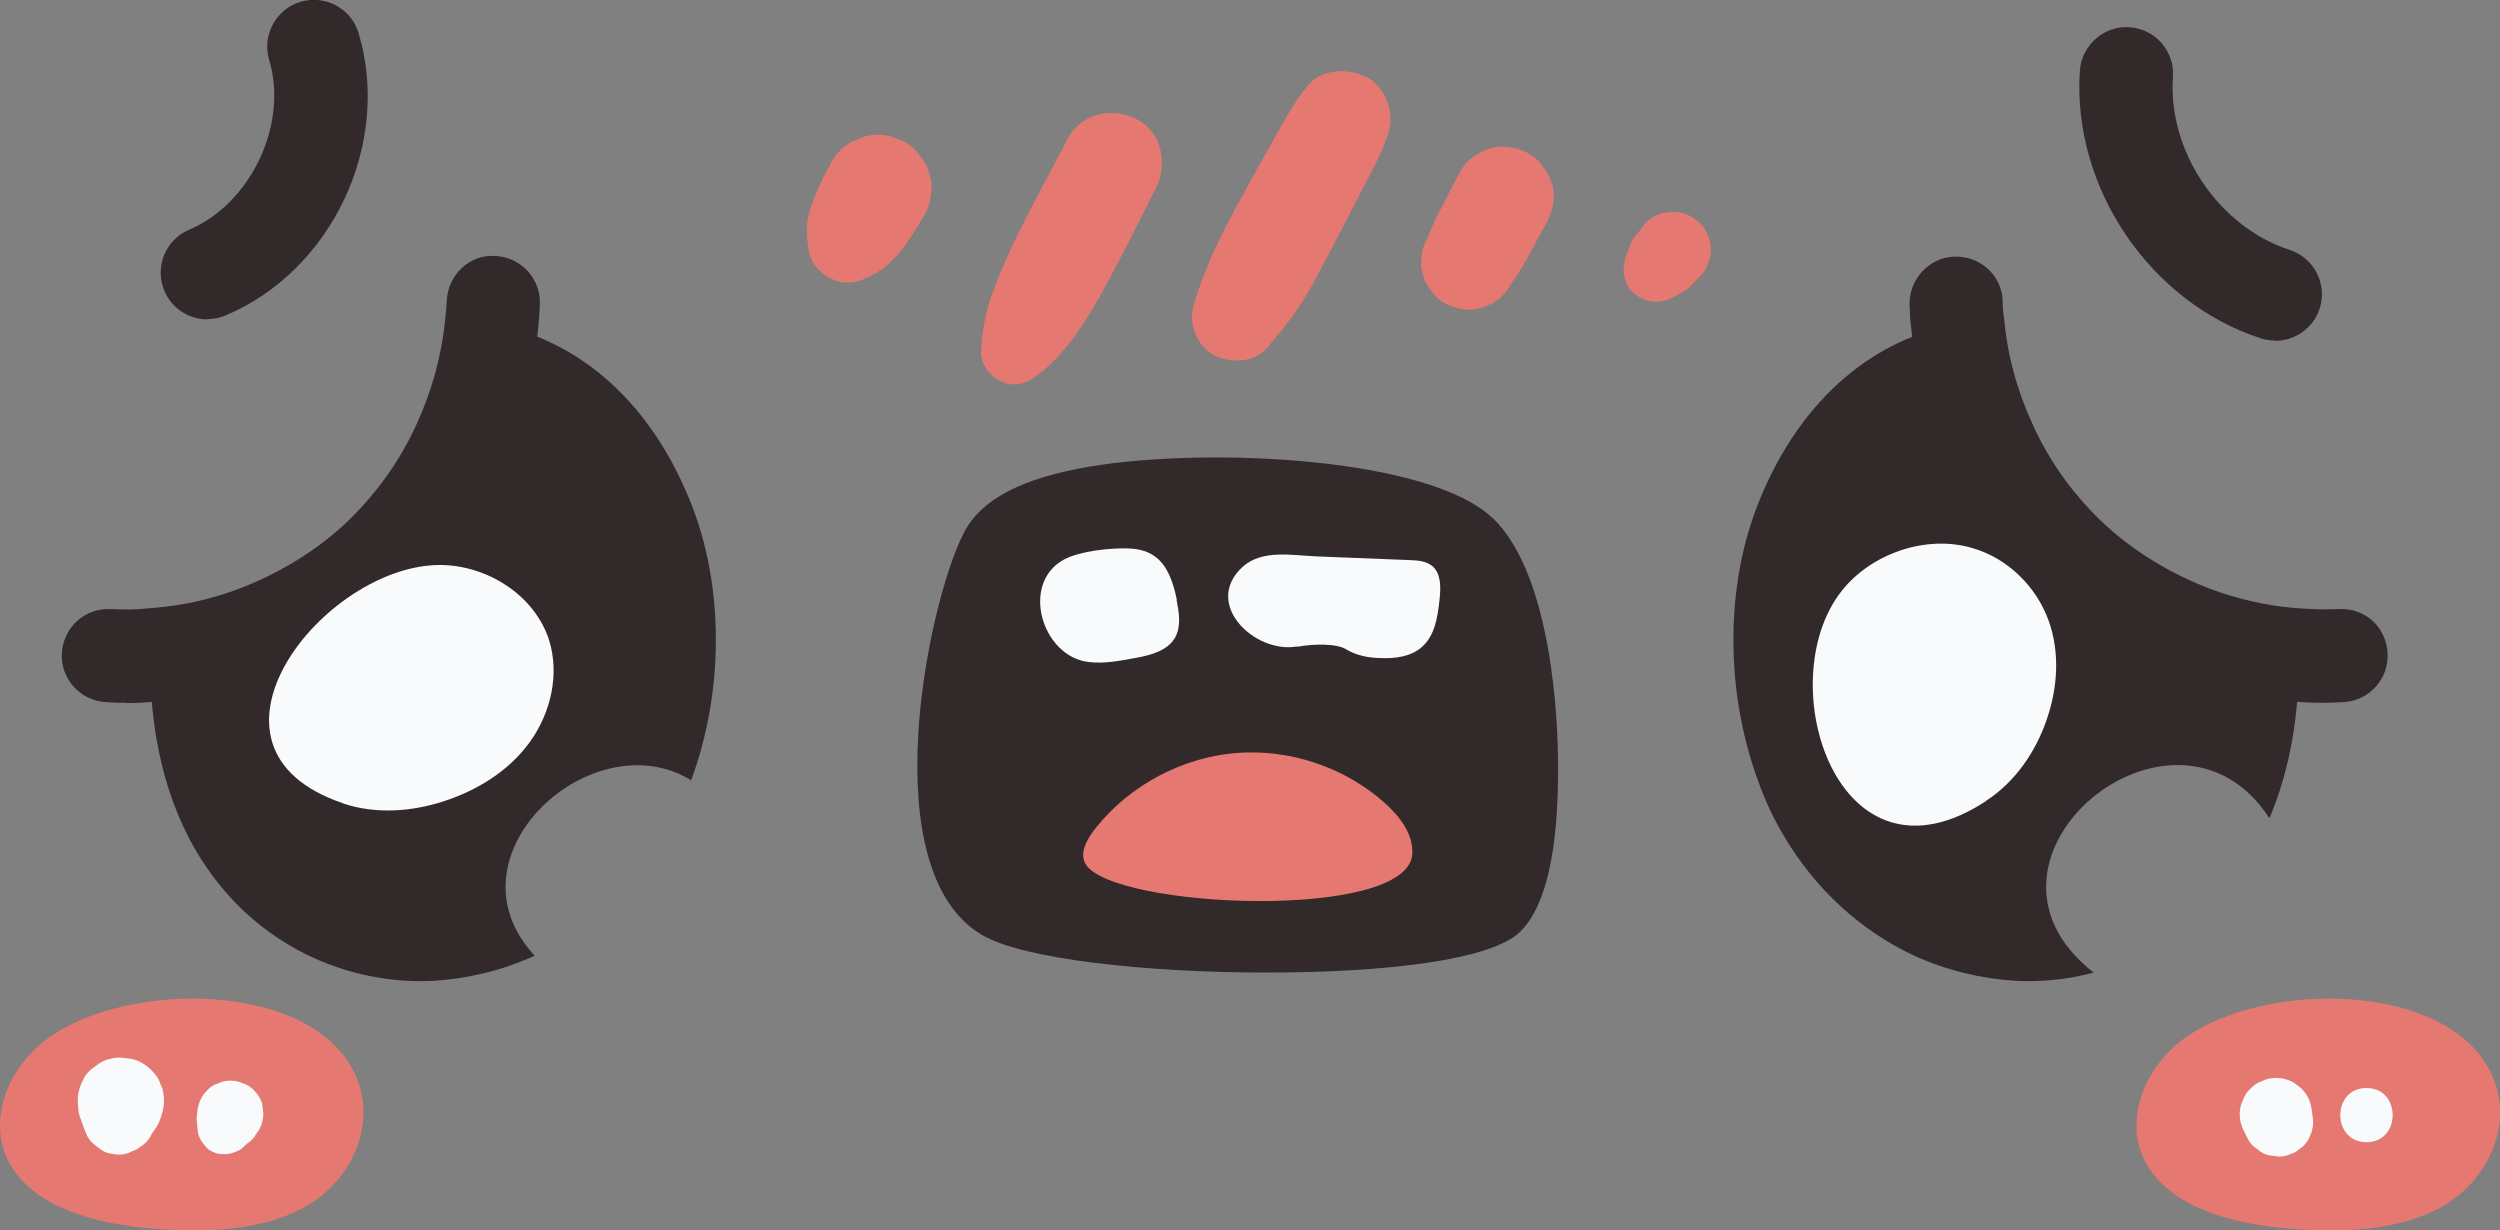 <?xml version="1.0" encoding="UTF-8"?><svg id="b" xmlns="http://www.w3.org/2000/svg" viewBox="0 0 81.64 40.18"><rect x="0" y="0" width="81.64" height="40.18" fill="#808080" stroke="none"/><g id="c"><path d="M22.57,25.48c-3.23-1.98-8.14,2.47-5.11,5.73-1.05.48-2.18.75-3.3.82-2.78.14-5.78-1.12-7.59-3.97-1.2-1.88-1.71-4.29-1.66-6.66,1.03-.07,2.04-.26,3.02-.59,1.58-.54,3.06-1.39,4.31-2.52,1.16-1.08,2.1-2.36,2.75-3.81.57-1.24.93-2.57,1.06-3.92,2.62.48,5.06,2.31,6.47,5.76,1.17,2.85,1.1,6.33.05,9.16Z" style="fill:#32292b; stroke-width:0px;"/><path d="M71.4,33.86c-1.52,1.07-2.17,3.05-1.11,4.45.99,1.3,3.02,1.74,4.88,1.84,1.55.09,3.2,0,4.51-.71,1.66-.91,2.4-2.81,1.69-4.35-1.41-3.05-7.34-3.07-9.97-1.23Z" style="fill:#e57972; stroke-width:0px;"/><path d="M75.51,36.34c-.02-.09-.03-.18-.05-.27-.05-.2-.16-.38-.31-.53-.08-.06-.17-.13-.25-.19-.18-.1-.37-.15-.58-.15-.16,0-.3.03-.44.1-.15.05-.28.13-.39.25-.12.11-.2.24-.25.39-.07.14-.1.28-.1.44,0,.21.05.4.15.58.04.08.08.16.12.24.07.14.18.25.31.33.11.1.24.17.39.2.1.01.19.02.29.04.15,0,.29-.03.42-.09.1-.03.18-.08.26-.15.13-.08.23-.19.31-.33.04-.09.07-.18.11-.27.05-.19.05-.38,0-.58Z" style="fill:#f8fafb; stroke-width:0px;"/><path d="M77.28,35.53c-1.14,0-1.14,1.77,0,1.77s1.14-1.77,0-1.77Z" style="fill:#f8fafb; stroke-width:0px;"/><path d="M1.63,33.86c-1.52,1.07-2.17,3.05-1.11,4.45.99,1.3,3.02,1.74,4.88,1.84,1.55.09,3.2,0,4.51-.71,1.66-.91,2.4-2.81,1.69-4.35-1.41-3.05-7.34-3.07-9.97-1.23Z" style="fill:#e57972; stroke-width:0px;"/><path d="M5.32,35.59c-.05-.11-.09-.23-.14-.34-.13-.22-.31-.4-.53-.53-.16-.1-.33-.15-.52-.16-.18-.04-.36-.03-.54.02-.19.04-.35.13-.49.25-.16.1-.29.24-.38.42-.12.22-.18.45-.18.7.01.17.01.36.07.52.02.06.04.11.06.17,0,.03.02.06.03.08,0,.02.01.03.02.05,0,0,0,.02,0,.02.04.1.08.19.12.29.11.22.27.32.47.47,0,0,.01,0,.02.01.14.1.25.11.4.13.14.03.27.02.41-.02.09-.04.18-.07.26-.11,0,0,.02,0,.03-.01.07-.03.09-.06.18-.12.14-.09.25-.21.32-.35,0,0,0-.01.01-.02,0-.01.02-.02.02-.04.02-.02.03-.05.05-.07.03-.05.07-.1.1-.15.1-.15.15-.33.2-.5.06-.24.06-.48,0-.72Z" style="fill:#f8fafb; stroke-width:0px;"/><path d="M8.58,36.1c-.05-.19-.14-.35-.28-.49-.1-.11-.22-.19-.36-.23-.13-.06-.26-.09-.41-.09-.14,0-.28.02-.41.09-.14.04-.26.12-.36.23-.14.14-.23.3-.28.49l-.03.13s0,.01,0,.02l-.03.27s0,.1.02.18c0,0,0,0,0,0,0,.02,0,.04,0,.05,0,0,0,.02,0,.03l.03.23s0,0,0,0c.03.12.08.23.16.32.02.03.05.07.08.1,0,0,0,0,0,0v.02s.02.01.03.02c0,0,0,0,0,0,.09.1.15.12.25.16.06.03.12.05.18.05.03.01.06.01.1.01,0,0,0,0,.01,0,0,0,.02,0,.02,0,0,0,.01,0,.02,0,0,0,0,0,.01,0,.2-.01.2-.02.35-.07.14-.06.18-.07.31-.2,0,0,.01-.01.02-.02.01-.01.03-.03.04-.04,0,0,0,0,.01-.01.01,0,.02-.02.03-.02.12-.08.22-.18.28-.31,0,0,0,0,.01-.01l.08-.11c.09-.17.14-.35.14-.54-.01-.09-.02-.18-.04-.28Z" style="fill:#f8fafb; stroke-width:0px;"/><path d="M4.13,22.95c-.21,0-.43,0-.66-.02-.84-.04-1.49-.75-1.45-1.59.04-.84.74-1.49,1.59-1.45.45.02.83.02,1.18-.02.92-.06,1.81-.23,2.67-.52,1.4-.48,2.71-1.24,3.76-2.2,1.02-.95,1.83-2.07,2.39-3.31.51-1.12.82-2.27.93-3.43.03-.25.04-.42.05-.6.04-.84.76-1.52,1.59-1.45.84.04,1.49.75,1.45,1.59-.01.27-.03.54-.06.81-.13,1.44-.53,2.93-1.18,4.35-.72,1.6-1.77,3.05-3.1,4.29-1.38,1.25-3.05,2.23-4.85,2.85-1.12.38-2.27.6-3.42.67-.27.02-.56.04-.89.04Z" style="fill:#32292b; stroke-width:0px;"/><path d="M11.21,26.24c1.05.35,2.22.27,3.27-.07,1.11-.36,2.15-1,2.83-1.95.68-.95.97-2.2.62-3.32-.47-1.46-2.01-2.44-3.55-2.45-3.8-.01-8.56,5.97-3.18,7.78Z" style="fill:#f8fafb; stroke-width:0px;"/><path d="M75.06,21.4c.04,1.84-.26,3.7-.95,5.32-3.07-4.74-10.5,1.33-5.74,5.04-.84.23-1.71.31-2.55.27-1.12-.07-2.25-.34-3.31-.82-1.71-.8-3.24-2.15-4.32-4.02-.31-.53-.57-1.1-.78-1.7-1.04-2.82-1.12-6.3.05-9.16,1.41-3.45,3.85-5.28,6.47-5.76.12,1.35.48,2.68,1.05,3.92.65,1.44,1.6,2.73,2.76,3.81,1.23,1.12,2.72,1.98,4.31,2.52.97.33,1.99.53,3.01.59Z" style="fill:#32292b; stroke-width:0px;"/><path d="M75.87,22.95c-.33,0-.64-.01-.94-.04-1.1-.07-2.25-.29-3.36-.66-1.81-.62-3.48-1.6-4.85-2.84-1.34-1.25-2.39-2.69-3.12-4.31-.65-1.41-1.05-2.9-1.19-4.41-.03-.19-.04-.45-.05-.7-.04-.84.61-1.57,1.45-1.61.84-.03,1.55.59,1.59,1.43,0,0,0,.03,0,.03,0,.17.01.34.04.51.11,1.23.42,2.38.93,3.49.56,1.25,1.37,2.37,2.41,3.33,1.05.95,2.35,1.71,3.76,2.19.86.28,1.74.46,2.62.51.39.03.77.04,1.22.02.88-.04,1.55.61,1.59,1.45.04.84-.61,1.55-1.45,1.59-.23.01-.44.02-.65.02Z" style="fill:#32292b; stroke-width:0px;"/><path d="M64.86,26.15c.95-.62,1.6-1.58,1.96-2.6.38-1.07.46-2.25.07-3.31-.39-1.06-1.3-2-2.47-2.34-1.54-.46-3.34.2-4.28,1.4-2.35,2.97-.13,10.05,4.73,6.85Z" style="fill:#f8fafb; stroke-width:0px;"/><path d="M32.82,18.12c1.21-2.36,12.9-1.99,14.86-.1,1.96,1.9,2.1,10.13.89,11.33-1.21,1.2-13.46,1.25-15.75-.12s-1.21-8.74,0-11.11Z" style="fill:#32292b; stroke-width:0px;"/><path d="M48.74,16.92c-2.06-1.98-9.25-2.33-13.11-1.69-1.14.19-2.04.46-2.72.82-.69.36-1.16.81-1.44,1.36-1.2,2.36-2.96,11,.58,13.11,1.31.8,5.38,1.24,9.3,1.24s7.37-.41,8.3-1.34c.83-.82,1.25-2.65,1.23-5.44,0-1.42-.19-6.19-2.13-8.06ZM47.5,28.21c-.36.13-.97.23-1.76.31,0,0,0,0,0,0-2.69.28-7.31.26-10.08-.1-.96-.12-1.7-.29-2.05-.5-1.01-.6-.7-6.23.43-8.82,0,0,0-.01.01-.02.03-.07.06-.15.09-.21.45-.42,1.76-.69,3.38-.8,0,0,0,0,0,0,1.84-.14,4.07-.09,5.9.13h.01c1.5.19,2.72.5,3.18.92.12.12.25.34.37.64h0c.74,1.89,1.29,6.77.5,8.46Z" style="fill:#32292b; stroke-width:0px;"/><path d="M35.46,28.23c-.25-.39.08-.9.37-1.25,1.11-1.36,2.78-2.24,4.53-2.39,1.75-.14,3.55.46,4.86,1.63.49.44.94,1.02.9,1.67-.14,2.2-9.75,1.78-10.66.34Z" style="fill:#e57972; stroke-width:0px;"/><path d="M38.42,19.58c.08.41.16.86-.04,1.23-.25.45-.82.59-1.32.68-.5.09-1,.19-1.5.13-1.54-.17-2.25-2.58-.81-3.35.53-.28,1.51-.38,2.1-.36,1.05.03,1.38.73,1.58,1.67Z" style="fill:#f8fafb; stroke-width:0px;"/><path d="M42.37,21.12c.48-.09,1.28-.12,1.6.09.33.2.72.27,1.1.28.48.02,1-.04,1.36-.36.43-.37.52-.99.58-1.55.04-.38.06-.83-.23-1.09-.2-.17-.49-.19-.75-.2-1.01-.04-2.02-.08-3.03-.12-.78-.03-1.78-.24-2.42.34-1.32,1.21.4,2.85,1.78,2.6Z" style="fill:#f8fafb; stroke-width:0px;"/><path d="M6.77,10.43c-.59,0-1.16-.35-1.4-.93-.33-.77.03-1.67.81-2,2.02-.86,3.24-3.45,2.61-5.54-.24-.81.22-1.66,1.02-1.9.8-.24,1.66.21,1.9,1.02,1.08,3.61-.86,7.75-4.34,9.22-.19.08-.39.12-.59.12Z" style="fill:#32292b; stroke-width:0px;"/><path d="M74.3,11.12c-.16,0-.31-.02-.47-.07-3.63-1.18-6.17-4.94-5.91-8.75.06-.84.82-1.48,1.63-1.41.84.06,1.47.79,1.41,1.63-.17,2.42,1.5,4.89,3.81,5.64.8.26,1.24,1.12.98,1.92-.21.64-.81,1.05-1.45,1.05Z" style="fill:#32292b; stroke-width:0px;"/><path d="M30.36,5.71c-.05-.23-.16-.43-.31-.61-.13-.2-.3-.36-.51-.47-.14-.06-.28-.11-.42-.17-.3-.08-.59-.08-.89,0-.14.06-.28.11-.42.17-.28.16-.5.38-.66.66-.16.32-.33.63-.47.96-.16.39-.33.8-.33,1.23,0,.26.03.51.07.77.06.23.17.42.34.59.12.13.27.22.43.28.15.08.31.11.49.11.23,0,.44-.06.64-.17.89-.36,1.39-1.25,1.87-2.04.12-.2.19-.41.2-.64.05-.22.04-.44-.03-.66Z" style="fill:#e57972; stroke-width:0px;"/><path d="M37.12,3.89c-.77-.4-1.81-.2-2.24.62-.56,1.06-1.13,2.11-1.66,3.18-.3.61-.58,1.24-.81,1.88-.23.63-.34,1.23-.37,1.9-.02.43.3.84.68,1,.43.18.82.05,1.18-.23.99-.77,1.65-1.88,2.24-2.97.56-1.03,1.08-2.09,1.61-3.13.39-.76.2-1.82-.62-2.24Z" style="fill:#e57972; stroke-width:0px;"/><path d="M44.61,2.52c-.58-.3-1.42-.28-1.88.25-.48.56-.83,1.24-1.19,1.88-.31.54-.61,1.09-.91,1.64-.67,1.2-1.28,2.39-1.66,3.71-.16.58.13,1.32.68,1.6.53.27,1.3.25,1.72-.23.48-.56.94-1.13,1.31-1.77.32-.54.6-1.1.89-1.65.29-.55.58-1.11.86-1.66.33-.65.73-1.32.93-2.02.18-.64-.14-1.45-.74-1.76Z" style="fill:#e57972; stroke-width:0px;"/><path d="M50.67,6c-.05-.22-.14-.4-.29-.56-.12-.19-.28-.33-.48-.44-.37-.19-.81-.28-1.22-.16-.41.13-.8.38-1,.77-.19.36-.38.72-.56,1.08-.09.18-.19.35-.27.53-.08.19-.16.38-.24.57-.11.18-.17.37-.18.57-.04.2-.03.39.03.59.05.21.14.38.28.54.11.18.26.32.46.42.35.18.77.27,1.16.15.12-.05.25-.1.37-.15.25-.14.44-.34.58-.58.11-.17.22-.33.33-.5.11-.17.21-.36.31-.54.19-.36.39-.71.58-1.07.2-.36.26-.81.16-1.22Z" style="fill:#e57972; stroke-width:0px;"/><path d="M55.77,7.7c-.05-.16-.14-.3-.26-.42-.09-.07-.18-.14-.27-.2-.19-.11-.4-.16-.62-.16-.11.01-.21.03-.32.04-.22.06-.41.17-.56.32l-.13.17s-.04.06-.07.09c-.08.11-.21.24-.26.34,0,0,0,0,0,.01-.04.1-.08.2-.12.29,0,0,0,.01,0,.02v.04s-.04.06-.05.09c-.02.06-.04.13-.06.19-.01.09-.02.18-.03.27.01.09.02.18.03.27.03.09.07.17.1.26.07.13.16.24.29.31.07.07.15.11.24.14.08.05.17.07.26.07.09.02.18.02.27,0,.14,0,.27-.05.39-.12.06-.03.12-.06.18-.09.03-.02.06-.03.09-.05.13-.07.22-.12.34-.24.1-.1.2-.21.3-.31.13-.12.21-.26.26-.42.07-.14.11-.3.1-.47,0-.17-.03-.32-.1-.47Z" style="fill:#e57972; stroke-width:0px;"/></g></svg>
